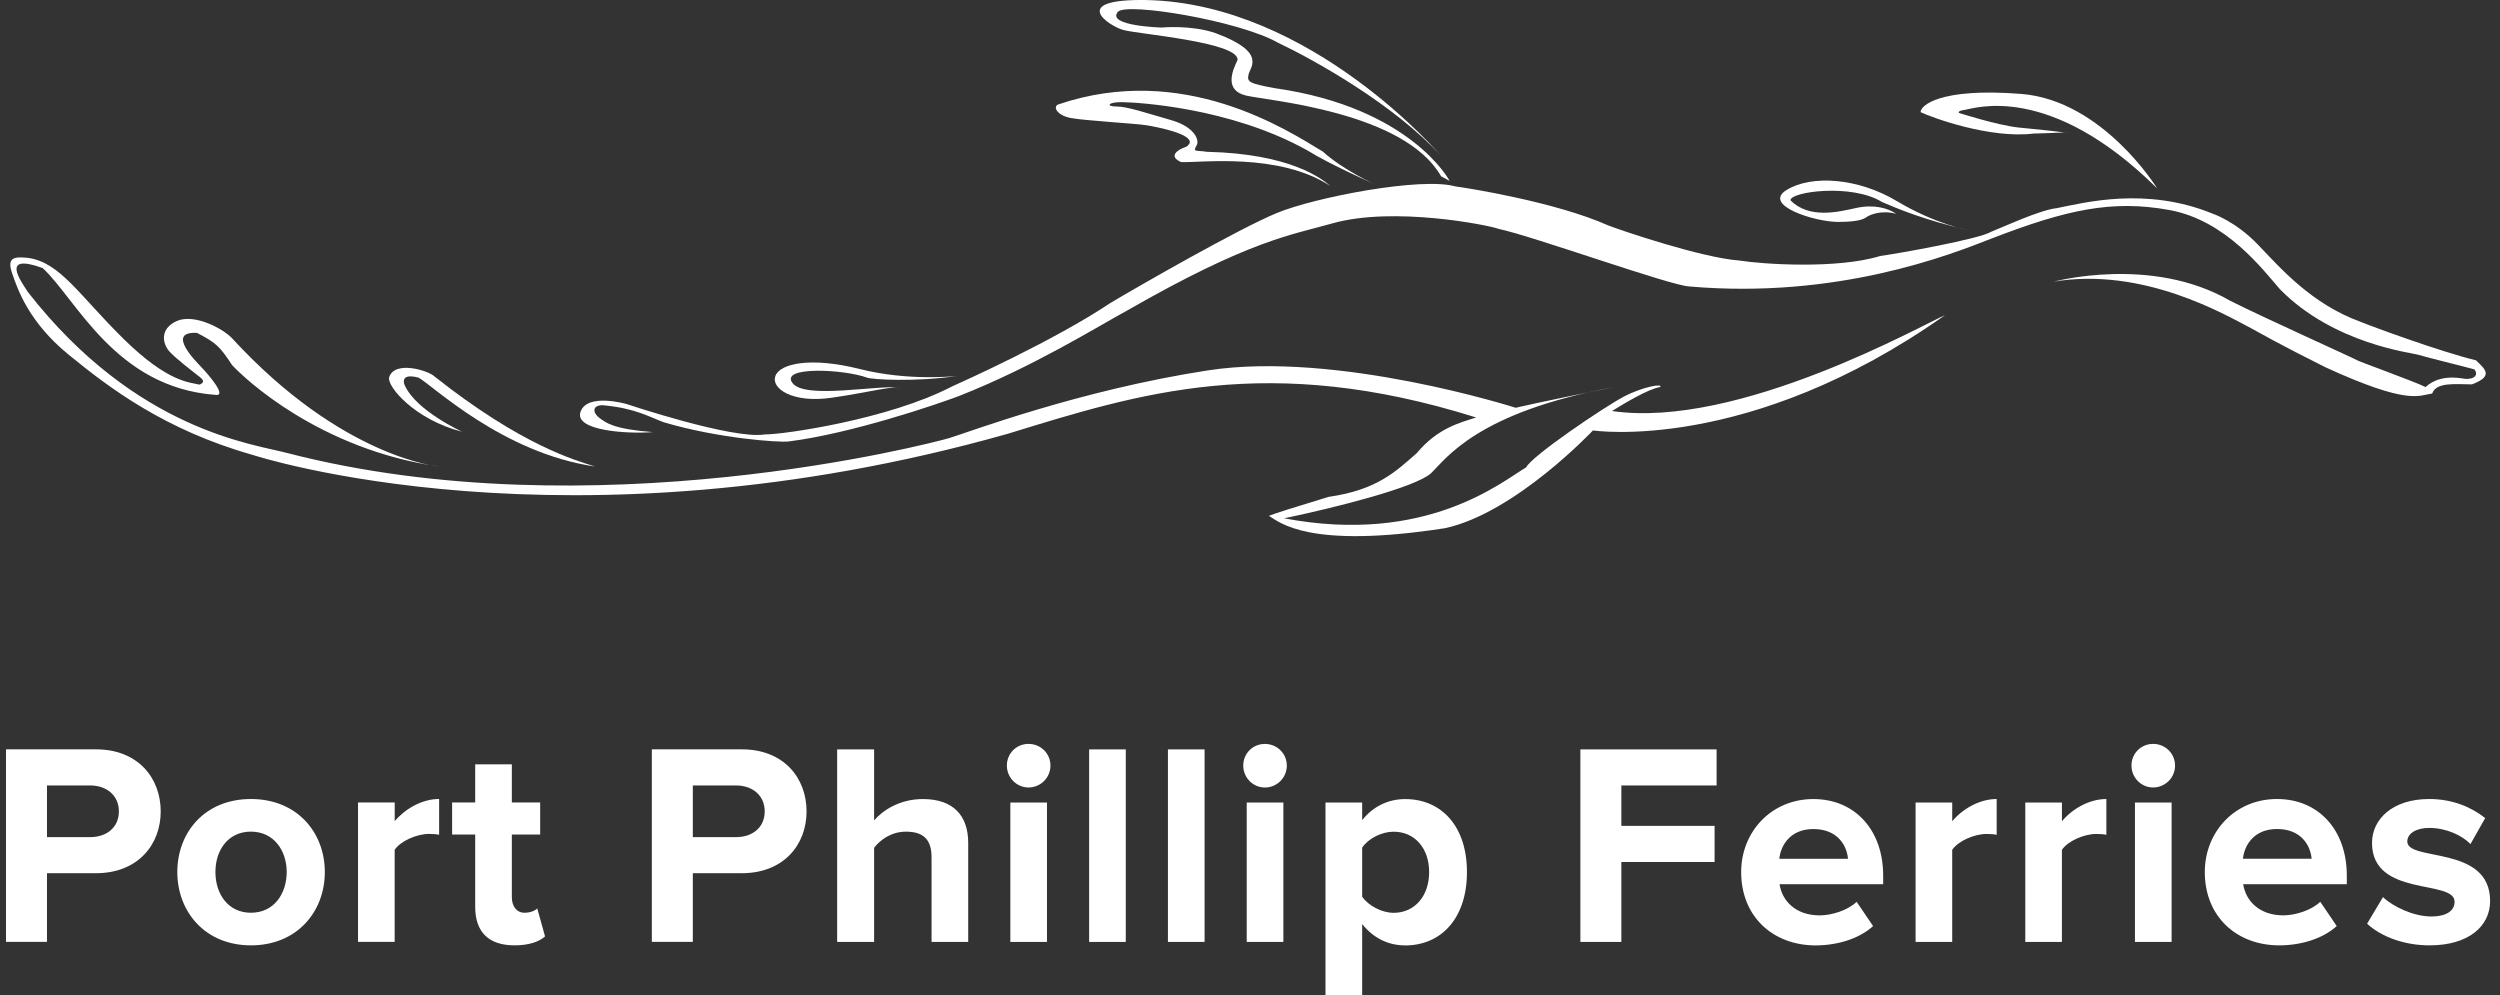 <svg width="201" height="80" viewBox="0 0 201 80" fill="none" xmlns="http://www.w3.org/2000/svg">
<rect x="0" y="0" width="201" height="80" fill="#333333" stroke="none"/>
<g clip-path="url(#clip0_14_657)">
<path d="M165.12 22.646C165.12 22.646 172.979 20.515 179.292 24.175C182.054 25.564 189.485 28.909 189.526 28.97C189.565 29.03 194.23 30.716 195.018 31.12C195.196 30.974 195.99 30.131 197.92 30.417C198.695 30.59 199.373 30.277 198.945 29.7C198.313 29.516 194.818 28.659 194.403 28.516C193.988 28.374 187.645 27.679 183.309 23.255C181.953 21.712 178.984 17.708 174.401 16.882C169.821 16.055 166.186 16.832 160.038 19.21C156.808 20.476 147.725 24.071 135.807 23.03C134.272 22.956 123.242 18.983 120.502 18.406C119.757 18.112 112.052 16.561 107.121 17.961C103.902 18.878 100.539 19.271 90.59 24.985C88.344 26.196 83.118 29.472 77.124 31.831C75.441 32.476 68.442 34.865 63.397 35.494C62.642 35.59 57.702 35.244 53.344 33.942C52.139 33.492 51.043 32.811 48.443 32.578C47.575 32.589 47.663 33.209 48.185 33.594C48.704 33.975 49.261 34.492 52.485 34.742C50.42 34.901 46.131 34.634 46.677 33.102C47.221 31.57 50.365 32.481 50.365 32.481C50.365 32.481 58.929 35.356 61.489 34.928C62.933 34.947 71.445 33.728 76.545 31.07C77.319 30.724 84.777 27.377 89.289 24.351C91.565 22.997 99.605 18.381 102.67 17.121C105.734 15.858 114.299 14.21 117.006 14.987C117.871 15.094 125.049 16.228 129.291 18.12C130.247 18.497 136.782 20.721 139.836 20.946C141.667 21.242 147.711 21.652 151.168 20.581C152.588 20.386 159.145 19.227 160.095 18.631C160.974 18.291 163.986 16.882 165.362 16.736C167.556 16.302 172.515 14.987 177.87 17.168C177.87 17.168 179.718 17.769 181.544 19.674C183.37 21.58 185.844 24.439 189.801 25.878C190.861 26.314 196.366 28.324 199.074 28.97C199.722 29.631 200.587 30.216 198.739 30.903C197.47 30.903 195.872 30.689 195.548 31.639C194.45 31.787 193.675 32.6 186.983 29.538C183.156 27.63 181.588 26.712 180.964 26.377C178.952 25.331 172.337 21.435 165.115 22.646" fill="white"/>
<path d="M37.163 34.714C37.163 34.714 33.442 33.025 32.536 30.966C32.536 30.966 32.055 29.942 33.651 30.362C34.752 30.955 40.384 36.428 47.85 37.51C46.235 36.999 41.943 35.818 34.925 30.26C34.463 29.802 31.723 28.942 31.286 30.337C31.102 31.062 33.335 33.742 37.163 34.714" fill="white"/>
<path d="M35.276 37.509C35.276 37.509 27.533 36.831 18.696 27.237C17.985 26.441 15.623 25.18 14.212 25.812C12.801 26.441 13.067 27.679 13.657 28.297C14.251 28.917 15.415 29.799 15.775 30.087C16.137 30.373 16.651 30.672 16.044 30.925C15.286 30.732 13.528 30.785 9.928 27.24C6.329 23.695 4.843 21.105 2.265 20.735C1.257 20.641 0.513 20.614 0.963 21.934C1.411 23.255 2.298 25.886 5.519 28.516C8.737 31.15 13.221 34.566 20.297 36.57C20.297 36.57 45.593 44.901 81.054 34.868C91.582 31.633 101.923 28.299 118.684 33.566C117.388 33.978 115.573 34.426 113.911 36.43C112.239 37.888 110.729 39.393 106.821 39.948C103.988 40.807 102.389 41.315 102.019 41.474C102.897 41.996 105.19 44.166 116.185 42.466C121.847 41.233 128.072 34.607 128.072 34.607C128.072 34.607 140.566 36.504 156.375 25.342C154.716 26.031 139.753 34.525 129.602 33.047C130.434 32.536 132.488 31.271 133.468 31.12C133.773 30.815 132.125 31.062 130.538 31.899C128.951 32.737 123.162 36.65 122.704 37.575C120.76 38.718 114.7 43.839 103.241 41.672C107.209 40.848 113.867 39.184 115.07 38.031C116.276 36.878 118.758 33.138 129.802 31.12C123.723 32.336 121.864 32.786 121.864 32.786C121.864 32.786 107.483 28.184 97.131 29.777C86.779 31.367 77.775 34.785 76.333 35.217C74.894 35.648 47.586 42.754 23.114 36.428C20.429 35.7 10.977 34.665 2.245 23.483C1.682 22.61 -0.015 20.306 3.432 21.553C6.164 24.087 9.267 31.142 17.315 31.748C18.312 31.902 16.733 30.093 16.244 29.576C15.755 29.063 13.306 26.627 15.841 26.765C17.375 27.564 17.664 27.838 18.655 29.346C19.69 30.471 25.701 36.12 35.273 37.509" fill="white"/>
<path d="M76.907 30.23C76.907 30.23 73.096 30.669 69.139 29.673C65.182 28.676 62.73 29.222 62.346 30.216C61.961 31.21 63.675 32.443 66.874 31.977C70.073 31.51 71.734 30.999 72.492 31.194C70.891 30.856 64.732 32.172 63.713 30.793C62.694 29.412 67.892 29.695 69.691 30.356C70.114 30.524 73.609 30.719 76.907 30.233" fill="white"/>
<path d="M115.938 12.618C115.938 12.618 105.492 0.288 92.183 0.003C85.908 -0.099 89.105 2.057 90.285 2.403C91.466 2.749 99.575 3.364 99.504 4.816C99.067 5.701 98.411 7.277 100.206 7.689C102 8.103 112.901 8.979 115.864 14.175L116.55 14.543C116.55 14.543 113.456 8.647 102.483 7.087C100.377 6.706 100.253 6.574 100.385 5.981C100.517 5.39 101.876 4.188 97.713 2.658C95.75 1.985 93.388 2.216 93.388 2.216C93.388 2.216 88.918 2.09 89.879 0.95C90.571 0.162 99.638 1.675 102.738 3.427C105.687 4.83 112.124 8.405 115.938 12.615" fill="white"/>
<path d="M110.493 14.803C110.493 14.803 107.961 13.645 106.357 12.189C103.471 10.443 95.126 4.978 85.076 8.4C84.634 8.581 84.98 9.273 86.076 9.485C87.171 9.696 91.323 9.932 92.153 10.067C92.982 10.201 95.964 10.77 95.635 11.539C95.464 11.742 95.53 11.747 95.176 11.876C94.822 12.005 93.83 12.53 94.962 13.032C96.532 13.093 102.84 12.25 106.956 14.952C106.28 14.375 103.776 12.36 97.04 12.206C96.126 12.06 95.876 12.263 96.217 11.673C96.442 11.267 96.06 10.193 94.127 9.647C92.194 9.097 90.612 8.554 89.755 8.562C88.899 8.57 89.052 8.191 90.239 8.213C91.425 8.235 98.872 8.622 105.1 12.085C106.882 13.2 110.493 14.801 110.493 14.801" fill="white"/>
<path d="M158.176 18.488C158.176 18.488 155.611 18.022 152.497 16.163C149.383 14.301 145.641 14.043 143.644 15.273C141.651 16.5 145.923 17.849 147.81 17.843C149.696 17.838 149.946 17.527 150.13 17.415C150.311 17.299 151.226 16.857 152.451 17.192C151.83 16.747 150.679 16.404 149.23 16.723C147.78 17.041 145.476 17.623 143.952 16.108C143.916 15.413 148.884 14.732 151.311 16.239C152.602 16.802 154.721 17.678 158.176 18.491" fill="white"/>
<path d="M173.432 15.141C173.432 15.141 169.08 8.068 162.501 7.551C155.919 7.032 154.386 8.512 154.419 9.018C155.29 9.438 159.985 11.173 163.519 10.737C165.074 10.717 165.919 10.597 166.274 10.693C164.645 10.467 163.926 10.424 162.275 10.251C160.628 10.078 157.514 9.086 157.514 9.086C157.514 9.086 157.286 8.924 157.997 8.828C158.708 8.729 164.763 6.568 173.432 15.144" fill="white"/>
<path d="M195.331 76.007C198.442 76.007 200.205 74.5 200.205 72.435C200.205 67.91 193.546 69.302 193.546 67.654C193.546 67.028 194.241 66.564 195.309 66.564C196.679 66.564 197.956 67.168 198.626 67.863L199.81 65.773C198.695 64.892 197.187 64.241 195.306 64.241C192.335 64.241 190.71 65.889 190.71 67.767C190.71 72.177 197.349 70.669 197.349 72.501C197.349 73.195 196.745 73.684 195.468 73.684C194.076 73.684 192.429 72.918 191.591 72.13L190.314 74.266C191.498 75.357 193.379 76.007 195.326 76.007M185.858 69.044H180.333C180.448 67.929 181.239 66.652 183.07 66.652C185.02 66.652 185.761 67.975 185.855 69.044M183.254 76.007C184.995 76.007 186.758 75.475 187.873 74.453L186.55 72.504C185.83 73.198 184.531 73.594 183.578 73.594C181.676 73.594 180.561 72.457 180.352 71.087H188.683V70.392C188.683 66.748 186.431 64.241 183.068 64.241C179.704 64.241 177.266 66.863 177.266 70.112C177.266 73.709 179.841 76.007 183.252 76.007M174.597 64.521H171.65V75.73H174.597V64.521ZM173.111 63.313C174.086 63.313 174.874 62.525 174.874 61.55C174.874 60.575 174.083 59.809 173.111 59.809C172.139 59.809 171.37 60.575 171.37 61.55C171.37 62.525 172.158 63.313 173.111 63.313ZM165.777 75.73V68.327C166.263 67.608 167.564 67.05 168.539 67.05C168.888 67.05 169.143 67.072 169.352 67.119V64.241C167.96 64.241 166.589 65.054 165.779 66.029V64.521H162.833V75.73H165.779H165.777ZM156.957 75.73V68.327C157.443 67.608 158.744 67.05 159.719 67.05C160.068 67.05 160.323 67.072 160.532 67.119V64.241C159.14 64.241 157.769 65.054 156.959 66.029V64.521H154.013V75.73H156.959H156.957ZM148.579 69.046H143.057C143.172 67.932 143.963 66.655 145.794 66.655C147.744 66.655 148.485 67.978 148.579 69.046ZM145.978 76.01C147.719 76.01 149.482 75.477 150.597 74.456L149.274 72.506C148.554 73.201 147.255 73.596 146.302 73.596C144.399 73.596 143.285 72.46 143.076 71.089H151.407V70.395C151.407 66.751 149.155 64.244 145.792 64.244C142.428 64.244 139.99 66.866 139.99 70.115C139.99 73.712 142.565 76.01 145.976 76.01M130.357 75.733V69.305H137.853V66.402H130.357V63.154H138.015V60.251H127.062V75.73H130.357V75.733ZM112.047 73.391C111.094 73.391 110.004 72.808 109.518 72.092V68.146C110.029 67.402 111.097 66.869 112.047 66.869C113.741 66.869 114.903 68.192 114.903 70.117C114.903 72.042 113.741 73.391 112.047 73.391ZM112.975 76.013C115.853 76.013 117.942 73.855 117.942 70.117C117.942 66.38 115.853 64.246 112.975 64.246C111.605 64.246 110.375 64.851 109.518 65.941V64.524H106.569V80.003H109.518V74.294C110.446 75.455 111.651 76.01 112.975 76.01M103.183 64.524H100.237V75.733H103.183V64.524ZM101.697 63.316C102.672 63.316 103.46 62.528 103.46 61.553C103.46 60.578 102.672 59.812 101.697 59.812C100.723 59.812 99.957 60.578 99.957 61.553C99.957 62.528 100.745 63.316 101.697 63.316ZM96.848 60.251H93.902V75.73H96.848V60.251ZM90.513 60.251H87.567V75.73H90.513V60.251ZM84.178 64.521H81.232V75.73H84.178V64.521ZM82.693 63.313C83.668 63.313 84.456 62.525 84.456 61.55C84.456 60.575 83.668 59.809 82.693 59.809C81.718 59.809 80.952 60.575 80.952 61.55C80.952 62.525 81.74 63.313 82.693 63.313ZM77.844 75.73V67.769C77.844 65.589 76.66 64.244 74.2 64.244C72.365 64.244 70.998 65.125 70.278 65.96V60.251H67.307V75.73H70.278V68.165C70.765 67.517 71.671 66.866 72.832 66.866C74.084 66.866 74.897 67.352 74.897 68.909V75.733H77.846L77.844 75.73ZM59.185 67.305H55.703V63.151H59.185C60.484 63.151 61.483 63.939 61.483 65.238C61.483 66.537 60.484 67.305 59.185 67.305ZM55.703 75.73V70.205H59.649C62.991 70.205 64.847 67.932 64.847 65.238C64.847 62.544 63.013 60.248 59.649 60.248H52.408V75.727H55.703V75.73ZM41.361 76.007C42.591 76.007 43.379 75.683 43.822 75.288L43.195 73.036C43.033 73.22 42.616 73.385 42.174 73.385C41.526 73.385 41.152 72.852 41.152 72.13V67.094H43.429V64.518H41.152V61.454H38.206V64.518H36.35V67.094H38.206V72.918C38.206 74.936 39.296 76.005 41.361 76.005M31.731 75.727V68.324C32.217 67.605 33.519 67.047 34.493 67.047C34.842 67.047 35.098 67.069 35.306 67.116V64.238C33.914 64.238 32.544 65.051 31.734 66.026V64.518H28.785V75.727H31.734H31.731ZM20.174 73.385C18.342 73.385 17.32 71.877 17.32 70.112C17.32 68.346 18.342 66.863 20.174 66.863C22.005 66.863 23.051 68.371 23.051 70.112C23.051 71.853 22.03 73.385 20.174 73.385ZM20.174 76.007C23.889 76.007 26.116 73.292 26.116 70.112C26.116 66.932 23.889 64.241 20.174 64.241C16.458 64.241 14.256 66.932 14.256 70.112C14.256 73.292 16.483 76.007 20.174 76.007ZM7.248 67.305H3.778V63.151H7.259C8.558 63.151 9.558 63.939 9.558 65.238C9.558 66.537 8.558 67.305 7.259 67.305M3.778 75.73V70.205H7.723C11.065 70.205 12.921 67.932 12.921 65.238C12.921 62.544 11.087 60.248 7.723 60.248H0.482V75.727H3.778V75.73Z" fill="white"/>
</g>
<defs>
<clipPath id="clip0_14_657">
<rect width="199.72" height="80" fill="white" transform="translate(0.482)"/>
</clipPath>
</defs>
</svg>
